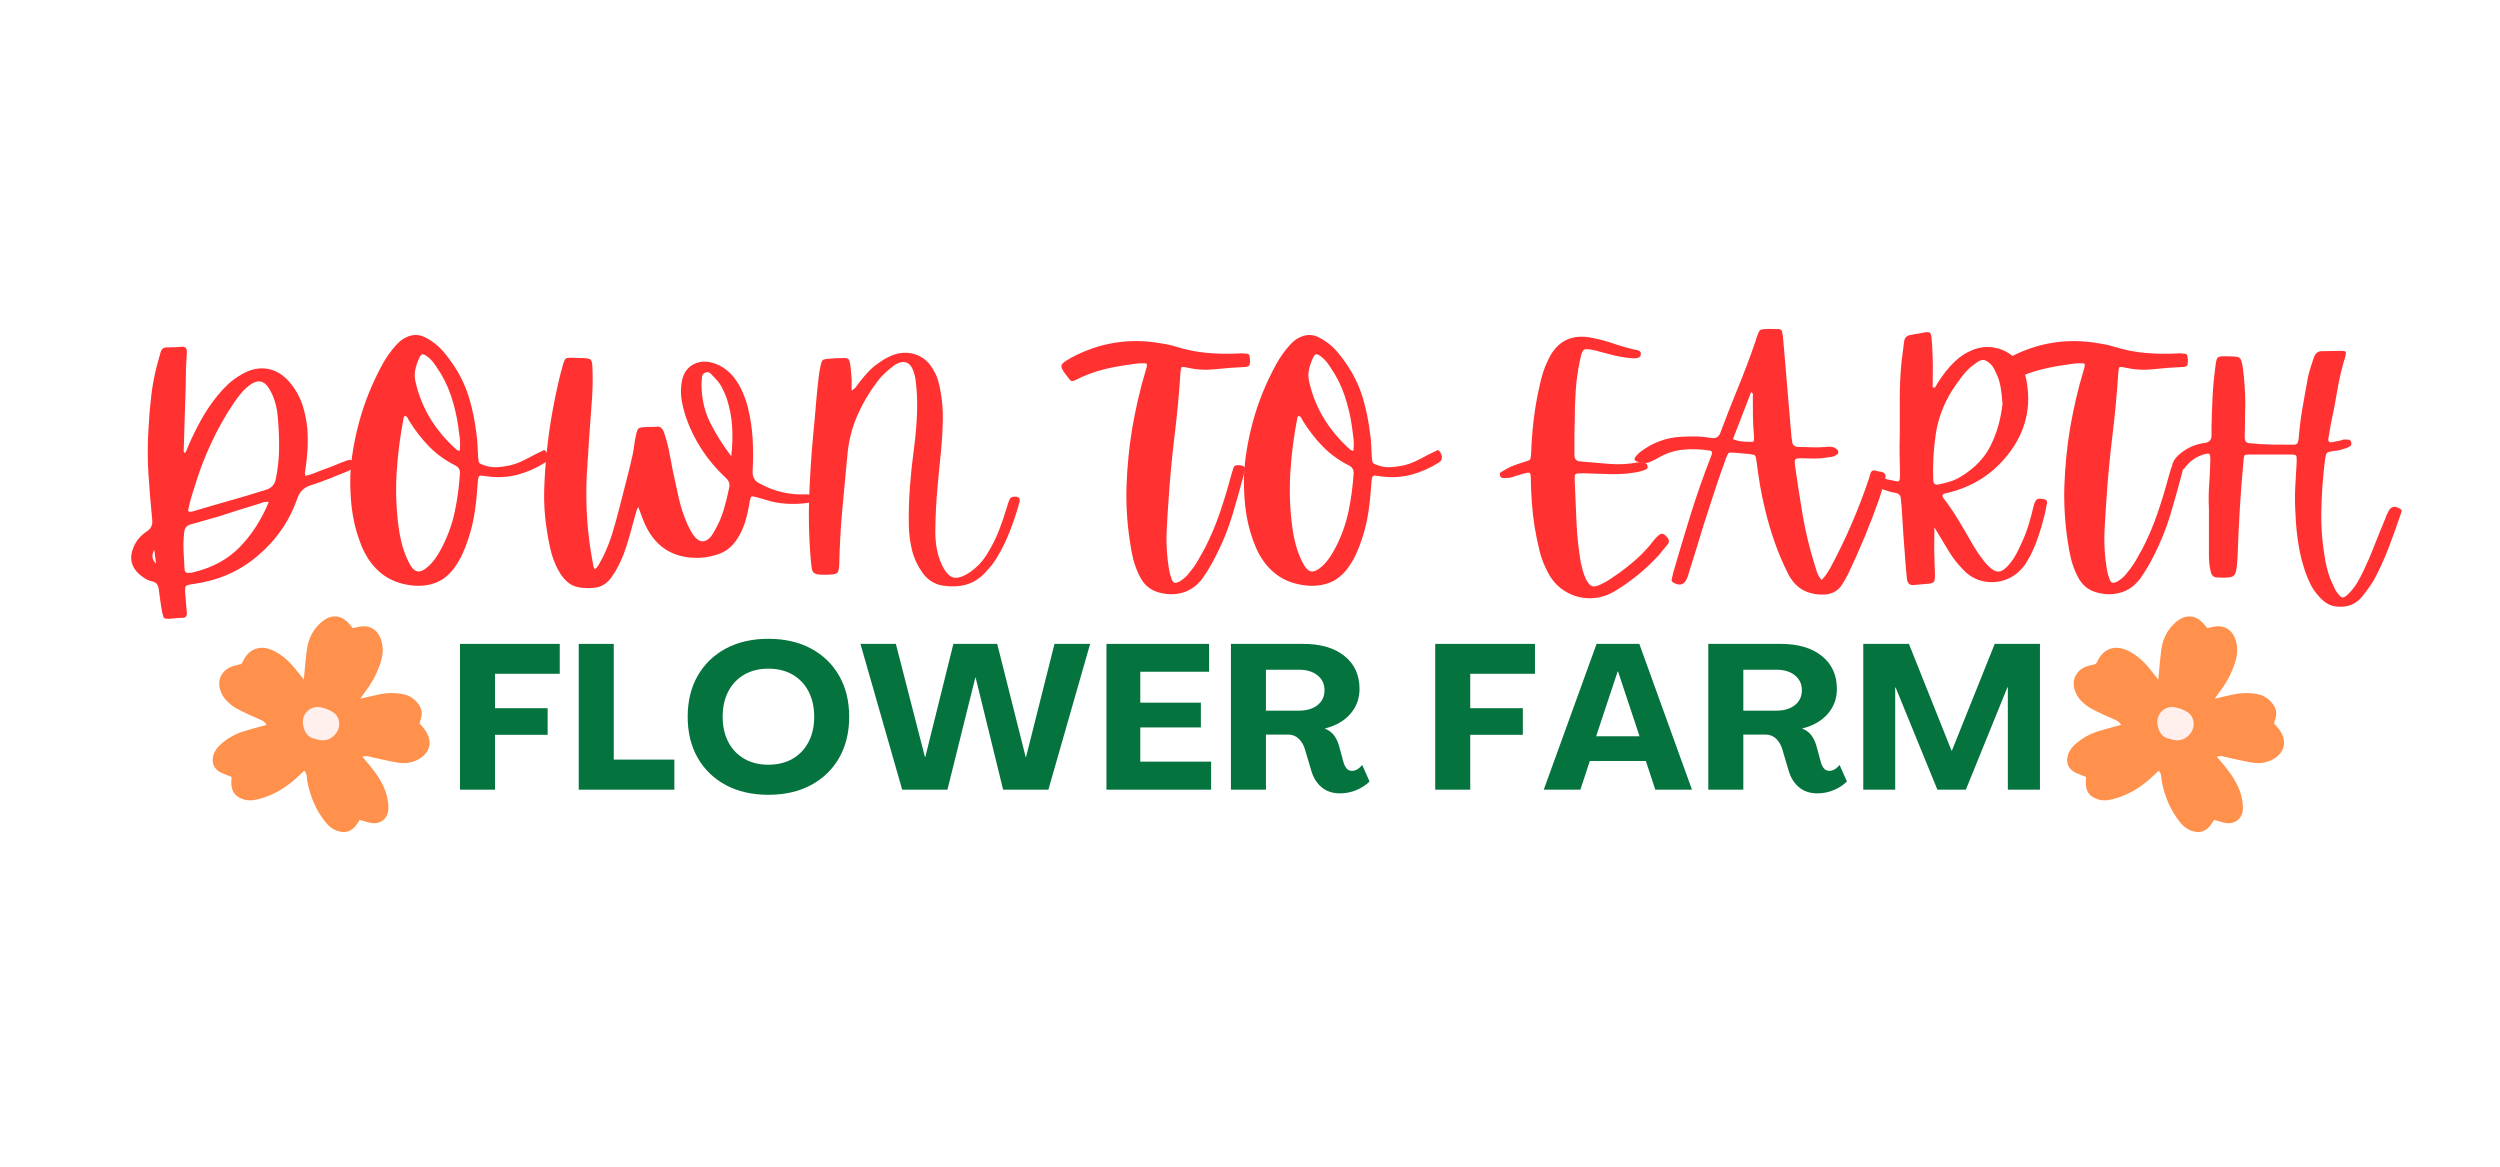 <svg version="1.0" preserveAspectRatio="xMidYMid meet" height="560" viewBox="0 0 900 420" zoomAndPan="magnify" width="1200" xmlns:xlink="http://www.w3.org/1999/xlink" xmlns="http://www.w3.org/2000/svg"><defs><g></g><clipPath id="68c4af640f"><path clip-rule="nonzero" d="M 76.02 221.188 L 155 221.188 L 155 299.938 L 76.02 299.938 Z M 76.02 221.188"></path></clipPath><clipPath id="4f699b8825"><path clip-rule="nonzero" d="M 744 221.188 L 823 221.188 L 823 299.938 L 744 299.938 Z M 744 221.188"></path></clipPath></defs><rect fill-opacity="1" height="504" y="-42" fill="#ffffff" width="1080" x="-90"></rect><rect fill-opacity="1" height="504" y="-42" fill="#ffffff" width="1080" x="-90"></rect><g clip-path="url(#68c4af640f)"><path fill-rule="nonzero" fill-opacity="1" d="M 129.648 251.559 C 132.613 250.875 134.695 250.359 136.797 249.918 C 139.461 249.363 142.137 249.375 144.824 249.828 C 146.621 250.133 148.184 250.922 149.457 252.141 C 151.289 253.898 152.422 255.984 151.535 258.664 C 151.367 259.172 151.25 259.695 151.047 260.445 C 151.664 261.172 152.41 261.922 153.008 262.773 C 156.234 267.371 154.445 271.625 149.941 273.711 C 147.809 274.703 145.508 274.934 143.223 274.547 C 140.309 274.055 137.426 273.379 134.535 272.75 C 133.277 272.477 132.055 271.879 130.449 272.441 C 131.375 273.523 132.168 274.41 132.922 275.336 C 135.566 278.59 138.027 281.98 139.152 286.09 C 139.605 287.75 139.902 289.535 139.828 291.242 C 139.672 294.918 136.699 297.012 133.105 296.176 C 131.945 295.906 130.809 295.531 129.484 295.152 C 128.992 295.891 128.605 296.578 128.117 297.188 C 126.246 299.504 124.137 300.051 121.289 299.066 C 119.566 298.469 118.273 297.34 117.156 295.949 C 113.699 291.652 111.695 286.723 110.629 281.352 C 110.375 280.074 110.66 278.629 109.527 277.465 C 108.516 278.406 107.547 279.328 106.559 280.227 C 102.594 283.805 98.098 286.418 92.891 287.734 C 91.172 288.172 89.461 288.332 87.719 287.789 C 84.82 286.879 83.48 285.281 83.273 282.258 C 83.219 281.465 83.324 280.664 83.359 279.68 C 82.117 279.188 80.859 278.762 79.66 278.199 C 77.031 276.973 76.023 274.637 76.824 271.859 C 77.293 270.242 78.281 268.996 79.508 267.91 C 81.863 265.828 84.547 264.289 87.527 263.336 C 90.336 262.438 93.199 261.723 96.012 260.938 C 94.895 259.527 94.863 259.598 93.551 259.012 C 90.727 257.746 87.867 256.543 85.16 255.062 C 83.66 254.242 82.297 253.039 81.141 251.762 C 80.273 250.797 79.621 249.512 79.25 248.254 C 78.188 244.691 79.793 241.461 83.238 240.035 C 84.34 239.582 85.555 239.395 86.844 239.051 C 86.992 238.832 87.262 238.523 87.418 238.164 C 89.434 233.676 93.508 232.047 97.984 234.043 C 101.25 235.492 103.852 237.816 106.109 240.543 C 107.188 241.844 108.215 243.188 109.371 244.645 C 109.742 240.883 110 237.43 110.457 233.996 C 110.832 231.164 111.789 228.477 113.578 226.211 C 114.484 225.066 115.555 223.977 116.754 223.164 C 119.656 221.188 122.695 221.551 125.188 224.004 C 125.84 224.648 126.387 225.406 126.992 226.125 C 128.094 225.902 129.137 225.594 130.199 225.492 C 133.266 225.195 135.719 226.691 136.91 229.586 C 137.973 232.168 138.031 234.824 137.293 237.508 C 136.242 241.312 134.523 244.793 132.23 248 C 131.543 248.953 130.855 249.91 129.668 251.555 Z M 129.648 251.559" fill="#ff914d"></path></g><path fill-rule="nonzero" fill-opacity="1" d="M 113.406 265.984 C 110.789 265.496 109.656 263.605 109.16 261.246 C 108.328 257.273 111.449 253.902 115.395 254.617 C 116.934 254.898 118.508 255.5 119.824 256.34 C 122.461 258.016 122.867 261.617 120.91 264.07 C 118.988 266.48 116.598 267.09 113.406 265.984 Z M 113.406 265.984" fill="#ffefed"></path><g fill-opacity="1" fill="#ff3131"><g transform="translate(42.02, 206.433)"><g><path d="M 24.109 -43.859 C 24.109 -43.785 24.25 -43.609 24.531 -43.328 C 24.875 -43.742 25.129 -44.191 25.297 -44.672 C 25.473 -45.16 25.664 -45.648 25.875 -46.141 C 27.258 -49.328 28.801 -52.441 30.5 -55.484 C 32.195 -58.535 34.156 -61.414 36.375 -64.125 C 37.551 -65.57 38.812 -66.922 40.156 -68.172 C 41.508 -69.422 43.02 -70.531 44.688 -71.5 C 48.008 -73.508 51.266 -74.219 54.453 -73.625 C 57.641 -73.039 60.445 -71.188 62.875 -68.062 C 64.676 -65.781 66.008 -63.305 66.875 -60.641 C 67.738 -57.973 68.312 -55.18 68.594 -52.266 C 68.801 -49.703 68.832 -47.156 68.688 -44.625 C 68.551 -42.102 68.273 -39.562 67.859 -37 C 67.859 -36.719 67.82 -36.438 67.75 -36.156 C 67.688 -35.883 67.758 -35.539 67.969 -35.125 C 68.938 -35.332 69.852 -35.609 70.719 -35.953 C 71.582 -36.305 72.469 -36.656 73.375 -37 C 74.758 -37.477 76.109 -37.977 77.422 -38.5 C 78.734 -39.02 80.051 -39.555 81.375 -40.109 C 82.758 -40.66 83.66 -40.922 84.078 -40.891 C 84.492 -40.859 84.836 -40.531 85.109 -39.906 C 85.523 -39.145 85.594 -38.555 85.312 -38.141 C 85.039 -37.723 84.145 -37.203 82.625 -36.578 C 80.539 -35.742 78.426 -34.895 76.281 -34.031 C 74.133 -33.164 71.953 -32.391 69.734 -31.703 C 68.555 -31.285 67.602 -30.727 66.875 -30.031 C 66.145 -29.344 65.539 -28.375 65.062 -27.125 C 62.219 -18.875 57.363 -11.875 50.5 -6.125 C 47.102 -3.289 43.469 -1.062 39.594 0.562 C 35.719 2.195 31.629 3.289 27.328 3.844 C 25.879 4.051 25.051 4.312 24.844 4.625 C 24.633 4.938 24.562 5.785 24.625 7.172 C 24.77 8.348 24.875 9.523 24.938 10.703 C 25.008 11.879 25.113 13.055 25.25 14.234 C 25.32 15.41 24.77 16 23.594 16 C 22.832 16 22.086 16.035 21.359 16.109 C 20.629 16.18 19.914 16.25 19.219 16.312 C 18.113 16.383 17.422 16.316 17.141 16.109 C 16.867 15.898 16.629 15.273 16.422 14.234 C 16.141 12.848 15.91 11.477 15.734 10.125 C 15.566 8.781 15.379 7.414 15.172 6.031 C 15.098 5.195 14.891 4.504 14.547 3.953 C 14.203 3.398 13.547 3.02 12.578 2.812 C 11.672 2.602 10.816 2.238 10.016 1.719 C 9.223 1.195 8.484 0.625 7.797 0 C 5.234 -2.488 4.57 -5.43 5.812 -8.828 C 6.301 -10.211 6.977 -11.426 7.844 -12.469 C 8.707 -13.508 9.727 -14.41 10.906 -15.172 C 12.363 -16.141 12.988 -17.523 12.781 -19.328 C 12.227 -24.805 11.773 -30.281 11.422 -35.75 C 11.078 -41.219 11.082 -46.691 11.438 -52.172 C 11.645 -56.254 11.988 -60.305 12.469 -64.328 C 12.957 -68.348 13.754 -72.332 14.859 -76.281 C 14.992 -76.832 15.148 -77.383 15.328 -77.938 C 15.504 -78.488 15.66 -79.047 15.797 -79.609 C 16.141 -80.848 16.938 -81.438 18.188 -81.375 C 19.02 -81.375 19.848 -81.391 20.672 -81.422 C 21.504 -81.453 22.336 -81.504 23.172 -81.578 C 24.629 -81.785 25.32 -81.16 25.25 -79.703 C 25.113 -77.691 25.008 -75.719 24.938 -73.781 C 24.875 -71.844 24.844 -69.867 24.844 -67.859 C 24.695 -63.836 24.57 -59.832 24.469 -55.844 C 24.363 -51.863 24.242 -47.867 24.109 -43.859 Z M 28.062 -31.281 C 27.57 -29.82 27.117 -28.363 26.703 -26.906 C 26.285 -25.457 25.941 -23.973 25.672 -22.453 C 26.086 -22.242 26.414 -22.156 26.656 -22.188 C 26.895 -22.219 27.156 -22.27 27.438 -22.344 C 31.801 -23.656 36.195 -24.938 40.625 -26.188 C 45.062 -27.438 49.461 -28.754 53.828 -30.141 C 55.766 -30.766 56.91 -32.047 57.266 -33.984 C 58.023 -37.648 58.422 -41.336 58.453 -45.047 C 58.492 -48.754 58.336 -52.477 57.984 -56.219 C 57.848 -58.02 57.535 -59.785 57.047 -61.516 C 56.566 -63.254 55.844 -64.922 54.875 -66.516 C 53.133 -69.422 50.879 -69.906 48.109 -67.969 C 46.867 -67.062 45.781 -66.051 44.844 -64.938 C 43.906 -63.832 43.02 -62.66 42.188 -61.422 C 39.07 -56.773 36.336 -51.922 33.984 -46.859 C 31.629 -41.805 29.656 -36.613 28.062 -31.281 Z M 27.641 -0.422 C 34.504 -2.078 40.082 -5.125 44.375 -9.562 C 48.664 -14 52.129 -19.398 54.766 -25.766 C 53.93 -25.836 53.238 -25.77 52.688 -25.562 C 52.133 -25.352 51.613 -25.18 51.125 -25.047 C 48.77 -24.348 46.395 -23.617 44 -22.859 C 41.613 -22.098 39.242 -21.336 36.891 -20.578 C 35.16 -20.086 33.461 -19.598 31.797 -19.109 C 30.141 -18.629 28.441 -18.148 26.703 -17.672 C 25.254 -17.316 24.457 -16.414 24.312 -14.969 C 24.039 -12.676 23.957 -10.406 24.062 -8.156 C 24.164 -5.906 24.285 -3.672 24.422 -1.453 C 24.492 -0.484 25.016 -0.066 25.984 -0.203 C 26.254 -0.203 26.531 -0.219 26.812 -0.25 C 27.094 -0.289 27.367 -0.348 27.641 -0.422 Z M 13.516 -8.516 C 12.473 -6.578 12.68 -4.914 14.141 -3.531 C 14.066 -4.289 13.977 -5.066 13.875 -5.859 C 13.77 -6.66 13.648 -7.547 13.516 -8.516 Z M 13.516 -8.516"></path></g></g></g><g fill-opacity="1" fill="#ff3131"><g transform="translate(120.893, 206.433)"><g><path d="M 9.453 -9.453 C 7.93 -13.055 6.82 -16.867 6.125 -20.891 C 5.438 -24.91 5.129 -29.586 5.203 -34.922 C 5.473 -41.148 6.562 -47.766 8.469 -54.766 C 10.375 -61.766 13.16 -68.625 16.828 -75.344 C 18.211 -77.832 19.805 -80.082 21.609 -82.094 C 22.172 -82.719 22.758 -83.289 23.375 -83.812 C 24 -84.332 24.727 -84.766 25.562 -85.109 C 27.852 -86.148 30.102 -86.082 32.312 -84.906 C 34.738 -83.656 36.781 -82.078 38.438 -80.172 C 40.102 -78.266 41.633 -76.207 43.031 -74 C 45.312 -70.395 47.02 -66.598 48.156 -62.609 C 49.301 -58.629 50.117 -54.562 50.609 -50.406 C 50.816 -49.02 50.953 -47.613 51.016 -46.188 C 51.086 -44.77 51.16 -43.332 51.234 -41.875 C 51.305 -40.77 51.445 -40.078 51.656 -39.797 C 51.863 -39.523 52.52 -39.211 53.625 -38.859 C 55.008 -38.379 56.41 -38.172 57.828 -38.234 C 59.254 -38.305 60.66 -38.484 62.047 -38.766 C 63.773 -39.109 65.398 -39.645 66.922 -40.375 C 68.453 -41.102 69.977 -41.883 71.5 -42.719 C 71.844 -42.852 72.148 -43.004 72.422 -43.172 C 72.703 -43.348 73.02 -43.504 73.375 -43.641 C 73.789 -43.785 74.203 -43.992 74.609 -44.266 C 75.023 -44.547 75.441 -44.336 75.859 -43.641 C 76.828 -41.984 76.656 -40.738 75.344 -39.906 C 72.156 -37.895 68.848 -36.438 65.422 -35.531 C 61.992 -34.633 58.406 -34.43 54.656 -34.922 C 53.625 -35.055 52.863 -35.156 52.375 -35.219 C 51.895 -35.289 51.566 -35.082 51.391 -34.594 C 51.211 -34.113 51.094 -33.18 51.031 -31.797 C 50.82 -28.473 50.473 -25.195 49.984 -21.969 C 49.504 -18.75 48.742 -15.582 47.703 -12.469 C 47.078 -10.531 46.348 -8.66 45.516 -6.859 C 44.68 -5.055 43.645 -3.32 42.406 -1.656 C 40.531 0.758 38.363 2.438 35.906 3.375 C 33.445 4.312 30.691 4.641 27.641 4.359 C 23.211 3.879 19.508 2.461 16.531 0.109 C 13.551 -2.242 11.191 -5.43 9.453 -9.453 Z M 26.391 -54.969 C 26.18 -55.32 25.988 -55.672 25.812 -56.016 C 25.645 -56.359 25.32 -56.598 24.844 -56.734 C 24.77 -56.598 24.68 -56.477 24.578 -56.375 C 24.473 -56.27 24.422 -56.148 24.422 -56.016 C 23.172 -49.566 22.336 -43.102 21.922 -36.625 C 21.504 -30.156 21.711 -23.66 22.547 -17.141 C 22.828 -14.859 23.258 -12.609 23.844 -10.391 C 24.438 -8.172 25.254 -6.023 26.297 -3.953 C 27.266 -2.016 28.285 -0.941 29.359 -0.734 C 30.43 -0.523 31.766 -1.145 33.359 -2.594 C 34.398 -3.562 35.316 -4.633 36.109 -5.812 C 36.91 -7 37.625 -8.211 38.25 -9.453 C 40.395 -13.609 41.93 -17.922 42.859 -22.391 C 43.797 -26.859 44.406 -31.414 44.688 -36.062 C 44.758 -37.312 44.207 -38.242 43.031 -38.859 C 39.426 -40.66 36.27 -42.945 33.562 -45.719 C 30.863 -48.488 28.473 -51.57 26.391 -54.969 Z M 43.438 -44.578 C 43.508 -44.516 43.629 -44.445 43.797 -44.375 C 43.973 -44.301 44.234 -44.195 44.578 -44.062 C 44.785 -45.656 44.801 -47.195 44.625 -48.688 C 44.457 -50.176 44.27 -51.613 44.062 -53 C 43.508 -56.812 42.625 -60.52 41.406 -64.125 C 40.195 -67.727 38.484 -71.117 36.266 -74.297 C 35.785 -75.066 35.266 -75.781 34.703 -76.438 C 34.148 -77.094 33.492 -77.695 32.734 -78.25 C 32.047 -78.738 31.508 -78.945 31.125 -78.875 C 30.738 -78.801 30.375 -78.352 30.031 -77.531 C 29.406 -76.207 28.938 -74.836 28.625 -73.422 C 28.312 -72.004 28.332 -70.531 28.688 -69 C 29.789 -64.156 31.586 -59.707 34.078 -55.656 C 36.578 -51.602 39.695 -47.91 43.438 -44.578 Z M 43.438 -44.578"></path></g></g></g><g fill-opacity="1" fill="#ff3131"><g transform="translate(190.724, 206.433)"><g><path d="M 22.969 -2.281 C 22.969 -2.281 23.141 -2.004 23.484 -1.453 C 24.18 -2.148 24.734 -2.895 25.141 -3.688 C 25.555 -4.488 25.973 -5.27 26.391 -6.031 C 27.773 -8.863 28.914 -11.77 29.812 -14.75 C 30.719 -17.727 31.551 -20.742 32.312 -23.797 C 33.082 -26.848 33.863 -29.895 34.656 -32.938 C 35.457 -35.988 36.203 -39.039 36.891 -42.094 C 37.172 -43.332 37.395 -44.609 37.562 -45.922 C 37.738 -47.242 37.969 -48.562 38.25 -49.875 C 38.52 -51.125 38.812 -51.883 39.125 -52.156 C 39.438 -52.438 40.25 -52.613 41.562 -52.688 C 42.188 -52.758 42.828 -52.773 43.484 -52.734 C 44.148 -52.703 44.789 -52.723 45.406 -52.797 C 46.238 -52.93 46.879 -52.789 47.328 -52.375 C 47.785 -51.957 48.117 -51.406 48.328 -50.719 C 49.086 -48.5 49.691 -46.266 50.141 -44.016 C 50.586 -41.766 51.02 -39.492 51.438 -37.203 C 52.133 -33.879 52.863 -30.535 53.625 -27.172 C 54.383 -23.816 55.457 -20.578 56.844 -17.453 C 57.258 -16.629 57.676 -15.832 58.094 -15.062 C 58.508 -14.301 59.031 -13.578 59.656 -12.891 C 61.312 -11.148 63.008 -11.113 64.75 -12.781 C 65.094 -13.125 65.398 -13.504 65.672 -13.922 C 65.953 -14.336 66.195 -14.754 66.406 -15.172 C 67.863 -17.598 68.988 -20.145 69.781 -22.812 C 70.582 -25.477 71.258 -28.195 71.812 -30.969 C 71.945 -31.727 71.895 -32.383 71.656 -32.938 C 71.414 -33.5 71.016 -34.02 70.453 -34.5 C 63.941 -40.594 59.234 -47.727 56.328 -55.906 C 55.629 -57.988 55.086 -60.066 54.703 -62.141 C 54.328 -64.223 54.312 -66.375 54.656 -68.594 C 55.07 -71.57 56.352 -73.719 58.5 -75.031 C 60.656 -76.344 63.148 -76.586 65.984 -75.766 C 67.578 -75.273 69 -74.578 70.25 -73.672 C 71.5 -72.773 72.609 -71.703 73.578 -70.453 C 74.828 -68.797 75.848 -67.047 76.641 -65.203 C 77.441 -63.367 78.082 -61.484 78.562 -59.547 C 79.469 -55.805 80.023 -52.066 80.234 -48.328 C 80.441 -44.586 80.441 -40.812 80.234 -37 C 80.16 -35.82 80.348 -34.848 80.797 -34.078 C 81.242 -33.316 81.988 -32.695 83.031 -32.219 C 88.156 -29.445 93.629 -28.195 99.453 -28.469 C 100.078 -28.469 100.578 -28.398 100.953 -28.266 C 101.336 -28.129 101.566 -27.68 101.641 -26.922 C 101.641 -26.297 101.461 -25.895 101.109 -25.719 C 100.766 -25.539 100.352 -25.422 99.875 -25.359 C 97.719 -25.078 95.566 -24.973 93.422 -25.047 C 91.273 -25.117 89.164 -25.395 87.094 -25.875 C 86.188 -26.156 85.281 -26.414 84.375 -26.656 C 83.477 -26.895 82.582 -27.156 81.688 -27.438 C 80.645 -27.707 80.02 -27.789 79.812 -27.688 C 79.602 -27.594 79.395 -27.023 79.188 -25.984 C 78.977 -24.66 78.734 -23.359 78.453 -22.078 C 78.18 -20.797 77.836 -19.5 77.422 -18.188 C 77.078 -17.219 76.695 -16.266 76.281 -15.328 C 75.863 -14.391 75.379 -13.504 74.828 -12.672 C 73.234 -10.109 71.238 -8.32 68.844 -7.312 C 66.457 -6.312 63.844 -5.742 61 -5.609 C 51.164 -5.336 44.41 -9.945 40.734 -19.438 C 40.461 -20.125 40.203 -20.812 39.953 -21.5 C 39.711 -22.195 39.422 -23 39.078 -23.906 C 38.734 -23.352 38.488 -22.832 38.344 -22.344 C 38.207 -21.852 38.07 -21.367 37.938 -20.891 C 37.312 -18.535 36.664 -16.176 36 -13.812 C 35.344 -11.457 34.602 -9.141 33.781 -6.859 C 33.156 -5.336 32.477 -3.863 31.75 -2.438 C 31.02 -1.02 30.172 0.344 29.203 1.656 C 27.609 3.812 25.531 4.992 22.969 5.203 C 19.227 5.473 16.457 5.035 14.656 3.891 C 12.852 2.754 11.258 0.832 9.875 -1.875 C 8.758 -4.156 7.926 -6.508 7.375 -8.938 C 6.82 -11.363 6.375 -13.82 6.031 -16.312 C 5.332 -20.883 5.051 -25.473 5.188 -30.078 C 5.332 -34.691 5.645 -39.285 6.125 -43.859 C 6.613 -48.703 7.289 -53.516 8.156 -58.297 C 9.02 -63.078 10.039 -67.82 11.219 -72.531 C 11.5 -73.363 11.707 -74.129 11.844 -74.828 C 12.258 -76.273 12.641 -77.117 12.984 -77.359 C 13.336 -77.609 14.238 -77.695 15.688 -77.625 C 16.25 -77.625 16.82 -77.609 17.406 -77.578 C 18 -77.547 18.602 -77.531 19.219 -77.531 C 20.676 -77.457 21.578 -77.266 21.922 -76.953 C 22.273 -76.641 22.484 -75.754 22.547 -74.297 C 22.691 -70.703 22.66 -67.172 22.453 -63.703 C 22.098 -58.922 21.75 -54.102 21.406 -49.25 C 21.062 -44.406 20.75 -39.555 20.469 -34.703 C 20.258 -29.578 20.328 -24.453 20.672 -19.328 C 21.023 -14.203 21.688 -9.078 22.656 -3.953 C 22.727 -3.461 22.832 -2.906 22.969 -2.281 Z M 61.828 -67.656 C 61.898 -62.664 62.973 -58.125 65.047 -54.031 C 67.129 -49.945 69.625 -46 72.531 -42.188 C 72.945 -45.789 73.051 -49.32 72.844 -52.781 C 72.633 -56.25 71.977 -59.68 70.875 -63.078 C 70.383 -64.398 69.828 -65.664 69.203 -66.875 C 68.586 -68.082 67.797 -69.172 66.828 -70.141 C 66.336 -70.703 65.797 -71.273 65.203 -71.859 C 64.617 -72.453 63.977 -72.609 63.281 -72.328 C 62.457 -72.047 62.023 -71.488 61.984 -70.656 C 61.953 -69.832 61.898 -69.039 61.828 -68.281 C 61.828 -68.133 61.828 -67.926 61.828 -67.656 Z M 61.828 -67.656"></path></g></g></g><g fill-opacity="1" fill="#ff3131"><g transform="translate(286.016, 206.433)"><g><path d="M 20.578 -69.734 C 20.578 -69.18 20.578 -68.594 20.578 -67.969 C 20.578 -67.344 20.578 -66.613 20.578 -65.781 C 21.336 -66.27 21.891 -66.77 22.234 -67.281 C 22.586 -67.801 22.938 -68.27 23.281 -68.688 C 24.32 -70.07 25.445 -71.406 26.656 -72.688 C 27.863 -73.969 29.234 -75.098 30.766 -76.078 C 31.598 -76.691 32.461 -77.223 33.359 -77.672 C 34.254 -78.129 35.191 -78.531 36.172 -78.875 C 39.004 -79.707 41.664 -79.617 44.156 -78.609 C 46.656 -77.609 48.598 -75.828 49.984 -73.266 C 50.68 -72.16 51.219 -71 51.594 -69.781 C 51.977 -68.57 52.273 -67.344 52.484 -66.094 C 53.172 -62.488 53.477 -58.883 53.406 -55.281 C 53.344 -51.676 53.141 -48.078 52.797 -44.484 C 52.305 -39.766 51.852 -35.066 51.438 -30.391 C 51.02 -25.711 50.781 -21.02 50.719 -16.312 C 50.645 -14.094 50.766 -11.91 51.078 -9.766 C 51.391 -7.617 51.992 -5.504 52.891 -3.422 C 54.211 -0.586 55.633 1.035 57.156 1.453 C 58.676 1.867 60.719 1.211 63.281 -0.516 C 65.57 -2.109 67.441 -4.031 68.891 -6.281 C 70.348 -8.539 71.633 -10.914 72.75 -13.406 C 73.582 -15.344 74.344 -17.332 75.031 -19.375 C 75.727 -21.426 76.383 -23.488 77 -25.562 C 77.145 -25.906 77.301 -26.285 77.469 -26.703 C 77.645 -27.117 78.008 -27.398 78.562 -27.547 C 80.781 -27.953 81.539 -27.117 80.844 -25.047 C 79.875 -21.648 78.75 -18.305 77.469 -15.016 C 76.188 -11.723 74.613 -8.555 72.75 -5.516 C 72.188 -4.535 71.539 -3.613 70.812 -2.75 C 70.094 -1.883 69.352 -1.035 68.594 -0.203 C 66.438 2.016 64.078 3.453 61.516 4.109 C 58.953 4.766 56.18 4.848 53.203 4.359 C 50.223 3.805 47.832 2.25 46.031 -0.312 C 44.227 -2.875 42.977 -5.594 42.281 -8.469 C 41.594 -11.344 41.219 -14.305 41.156 -17.359 C 41.082 -21.992 41.219 -26.633 41.562 -31.281 C 41.914 -35.926 42.406 -40.535 43.031 -45.109 C 43.582 -49.266 43.941 -53.422 44.109 -57.578 C 44.285 -61.734 44.098 -65.891 43.547 -70.047 C 43.336 -71.148 43.094 -72.082 42.812 -72.844 C 42.188 -74.582 41.285 -75.625 40.109 -75.969 C 38.93 -76.312 37.582 -76 36.062 -75.031 C 34.945 -74.195 33.852 -73.297 32.781 -72.328 C 31.707 -71.359 30.754 -70.32 29.922 -69.219 C 26.879 -65.195 24.406 -60.969 22.5 -56.531 C 20.594 -52.094 19.43 -47.348 19.016 -42.297 C 18.391 -35.785 17.781 -29.254 17.188 -22.703 C 16.602 -16.16 16.242 -9.598 16.109 -3.016 C 16.035 -1.629 15.828 -0.727 15.484 -0.312 C 15.141 0.102 14.273 0.348 12.891 0.422 C 10.535 0.555 8.891 0.5 7.953 0.25 C 7.016 0.008 6.457 -0.555 6.281 -1.453 C 6.113 -2.359 5.957 -3.711 5.812 -5.516 C 5.195 -12.922 5.023 -20.348 5.297 -27.797 C 5.578 -35.242 6.062 -42.676 6.75 -50.094 C 7.102 -53.551 7.414 -57.008 7.688 -60.469 C 7.969 -63.938 8.316 -67.406 8.734 -70.875 C 8.867 -72.051 9.039 -73.125 9.25 -74.094 C 9.531 -75.613 9.844 -76.516 10.188 -76.797 C 10.531 -77.078 11.461 -77.25 12.984 -77.312 C 14.367 -77.457 15.859 -77.531 17.453 -77.531 C 18.422 -77.594 19.062 -77.484 19.375 -77.203 C 19.688 -76.93 19.914 -76.273 20.062 -75.234 C 20.195 -74.336 20.297 -73.422 20.359 -72.484 C 20.43 -71.547 20.504 -70.629 20.578 -69.734 Z M 20.578 -69.734"></path></g></g></g><g fill-opacity="1" fill="#ff3131"><g transform="translate(360.42, 206.433)"><g></g></g></g><g fill-opacity="1" fill="#ff3131"><g transform="translate(393.049, 206.433)"><g><path d="M 19.438 -73.156 C 19.5 -73.508 19.598 -73.875 19.734 -74.25 C 19.879 -74.633 19.883 -75.066 19.75 -75.547 C 18.57 -75.691 17.375 -75.691 16.156 -75.547 C 14.945 -75.41 13.754 -75.238 12.578 -75.031 C 9.453 -74.613 6.383 -74.004 3.375 -73.203 C 0.363 -72.41 -2.562 -71.285 -5.406 -69.828 C -6.375 -69.348 -7.016 -69.16 -7.328 -69.266 C -7.641 -69.367 -8.109 -69.867 -8.734 -70.766 C -9.836 -72.148 -10.523 -73.188 -10.797 -73.875 C -11.078 -74.57 -10.941 -75.18 -10.391 -75.703 C -9.836 -76.223 -8.801 -76.898 -7.281 -77.734 C 2.906 -83.141 13.645 -84.836 24.938 -82.828 C 25.844 -82.691 26.727 -82.535 27.594 -82.359 C 28.457 -82.18 29.305 -81.957 30.141 -81.688 C 33.879 -80.508 37.656 -79.742 41.469 -79.391 C 45.281 -79.047 49.16 -78.977 53.109 -79.188 C 53.316 -79.188 53.539 -79.203 53.781 -79.234 C 54.02 -79.273 54.281 -79.258 54.562 -79.188 C 55.602 -79.188 56.242 -79.082 56.484 -78.875 C 56.723 -78.664 56.879 -78.113 56.953 -77.219 C 57.016 -76.039 56.926 -75.258 56.688 -74.875 C 56.445 -74.488 55.805 -74.297 54.766 -74.297 C 51.367 -74.16 47.957 -73.898 44.531 -73.516 C 41.102 -73.141 37.691 -73.332 34.297 -74.094 C 33.18 -74.375 32.52 -74.41 32.312 -74.203 C 32.113 -73.992 31.977 -73.301 31.906 -72.125 C 31.414 -64.5 30.703 -56.895 29.766 -49.312 C 28.836 -41.727 28.129 -34.125 27.641 -26.5 C 27.367 -22.895 27.145 -19.273 26.969 -15.641 C 26.789 -12.004 26.91 -8.383 27.328 -4.781 C 27.473 -3.676 27.629 -2.566 27.797 -1.453 C 27.973 -0.348 28.27 0.758 28.688 1.875 C 28.957 2.707 29.301 3.191 29.719 3.328 C 30.133 3.461 30.758 3.32 31.594 2.906 C 32.281 2.488 32.938 2.004 33.562 1.453 C 34.188 0.898 34.742 0.273 35.234 -0.422 C 36.336 -1.734 37.32 -3.133 38.188 -4.625 C 39.051 -6.113 39.898 -7.617 40.734 -9.141 C 42.816 -13.234 44.602 -17.461 46.094 -21.828 C 47.582 -26.191 48.914 -30.586 50.094 -35.016 C 50.227 -35.504 50.363 -35.973 50.5 -36.422 C 50.645 -36.867 50.785 -37.336 50.922 -37.828 C 51.129 -38.66 51.719 -39.039 52.688 -38.969 C 53.789 -38.969 54.516 -38.773 54.859 -38.391 C 55.211 -38.016 55.219 -37.273 54.875 -36.172 C 53.551 -31.109 52.145 -26.098 50.656 -21.141 C 49.164 -16.191 47.242 -11.395 44.891 -6.75 C 44.129 -5.227 43.332 -3.754 42.5 -2.328 C 41.664 -0.91 40.766 0.488 39.797 1.875 C 37.785 4.5 35.379 6.191 32.578 6.953 C 29.773 7.723 26.848 7.656 23.797 6.75 C 22.203 6.27 20.867 5.523 19.797 4.516 C 18.723 3.516 17.836 2.285 17.141 0.828 C 16.172 -1.109 15.426 -3.113 14.906 -5.188 C 14.395 -7.27 14 -9.383 13.719 -11.531 C 12.676 -18.32 12.273 -25.113 12.516 -31.906 C 12.766 -38.695 13.441 -45.484 14.547 -52.266 C 15.172 -55.805 15.879 -59.305 16.672 -62.766 C 17.473 -66.234 18.395 -69.695 19.438 -73.156 Z M 19.438 -73.156"></path></g></g></g><g fill-opacity="1" fill="#ff3131"><g transform="translate(442.618, 206.433)"><g><path d="M 9.453 -9.453 C 7.93 -13.055 6.82 -16.867 6.125 -20.891 C 5.438 -24.91 5.129 -29.586 5.203 -34.922 C 5.473 -41.148 6.562 -47.766 8.469 -54.766 C 10.375 -61.766 13.16 -68.625 16.828 -75.344 C 18.211 -77.832 19.805 -80.082 21.609 -82.094 C 22.172 -82.719 22.758 -83.289 23.375 -83.812 C 24 -84.332 24.727 -84.766 25.562 -85.109 C 27.852 -86.148 30.102 -86.082 32.312 -84.906 C 34.738 -83.656 36.781 -82.078 38.438 -80.172 C 40.102 -78.266 41.633 -76.207 43.031 -74 C 45.312 -70.395 47.02 -66.598 48.156 -62.609 C 49.301 -58.629 50.117 -54.562 50.609 -50.406 C 50.816 -49.02 50.953 -47.613 51.016 -46.188 C 51.086 -44.77 51.16 -43.332 51.234 -41.875 C 51.305 -40.77 51.445 -40.078 51.656 -39.797 C 51.863 -39.523 52.52 -39.211 53.625 -38.859 C 55.008 -38.379 56.41 -38.172 57.828 -38.234 C 59.254 -38.305 60.66 -38.484 62.047 -38.766 C 63.773 -39.109 65.398 -39.645 66.922 -40.375 C 68.453 -41.102 69.977 -41.883 71.5 -42.719 C 71.844 -42.852 72.148 -43.004 72.422 -43.172 C 72.703 -43.348 73.02 -43.504 73.375 -43.641 C 73.789 -43.785 74.203 -43.992 74.609 -44.266 C 75.023 -44.547 75.441 -44.336 75.859 -43.641 C 76.828 -41.984 76.656 -40.738 75.344 -39.906 C 72.156 -37.895 68.848 -36.438 65.422 -35.531 C 61.992 -34.633 58.406 -34.43 54.656 -34.922 C 53.625 -35.055 52.863 -35.156 52.375 -35.219 C 51.895 -35.289 51.566 -35.082 51.391 -34.594 C 51.211 -34.113 51.094 -33.18 51.031 -31.797 C 50.82 -28.473 50.473 -25.195 49.984 -21.969 C 49.504 -18.75 48.742 -15.582 47.703 -12.469 C 47.078 -10.531 46.348 -8.66 45.516 -6.859 C 44.68 -5.055 43.645 -3.32 42.406 -1.656 C 40.531 0.758 38.363 2.438 35.906 3.375 C 33.445 4.312 30.691 4.641 27.641 4.359 C 23.211 3.879 19.508 2.461 16.531 0.109 C 13.551 -2.242 11.191 -5.43 9.453 -9.453 Z M 26.391 -54.969 C 26.18 -55.32 25.988 -55.672 25.812 -56.016 C 25.645 -56.359 25.32 -56.598 24.844 -56.734 C 24.77 -56.598 24.68 -56.477 24.578 -56.375 C 24.473 -56.27 24.422 -56.148 24.422 -56.016 C 23.172 -49.566 22.336 -43.102 21.922 -36.625 C 21.504 -30.156 21.711 -23.66 22.547 -17.141 C 22.828 -14.859 23.258 -12.609 23.844 -10.391 C 24.438 -8.172 25.254 -6.023 26.297 -3.953 C 27.266 -2.016 28.285 -0.941 29.359 -0.734 C 30.43 -0.523 31.766 -1.145 33.359 -2.594 C 34.398 -3.562 35.316 -4.633 36.109 -5.812 C 36.91 -7 37.625 -8.211 38.25 -9.453 C 40.395 -13.609 41.93 -17.922 42.859 -22.391 C 43.797 -26.859 44.406 -31.414 44.688 -36.062 C 44.758 -37.312 44.207 -38.242 43.031 -38.859 C 39.426 -40.66 36.27 -42.945 33.562 -45.719 C 30.863 -48.488 28.473 -51.57 26.391 -54.969 Z M 43.438 -44.578 C 43.508 -44.516 43.629 -44.445 43.797 -44.375 C 43.973 -44.301 44.234 -44.195 44.578 -44.062 C 44.785 -45.656 44.801 -47.195 44.625 -48.688 C 44.457 -50.176 44.27 -51.613 44.062 -53 C 43.508 -56.812 42.625 -60.52 41.406 -64.125 C 40.195 -67.727 38.484 -71.117 36.266 -74.297 C 35.785 -75.066 35.266 -75.781 34.703 -76.438 C 34.148 -77.094 33.492 -77.695 32.734 -78.25 C 32.047 -78.738 31.508 -78.945 31.125 -78.875 C 30.738 -78.801 30.375 -78.352 30.031 -77.531 C 29.406 -76.207 28.938 -74.836 28.625 -73.422 C 28.312 -72.004 28.332 -70.531 28.688 -69 C 29.789 -64.156 31.586 -59.707 34.078 -55.656 C 36.578 -51.602 39.695 -47.91 43.438 -44.578 Z M 43.438 -44.578"></path></g></g></g><g fill-opacity="1" fill="#ff3131"><g transform="translate(512.449, 206.433)"><g></g></g></g><g fill-opacity="1" fill="#ff3131"><g transform="translate(545.079, 206.433)"><g><path d="M 23.688 -76.594 C 22.926 -73.062 22.426 -69.473 22.188 -65.828 C 21.945 -62.191 21.828 -58.57 21.828 -54.969 C 21.754 -52.895 21.719 -50.816 21.719 -48.734 C 21.719 -46.66 21.719 -44.617 21.719 -42.609 C 21.719 -41.223 22.375 -40.461 23.688 -40.328 C 27.156 -40.047 30.656 -39.75 34.188 -39.438 C 37.719 -39.125 41.219 -39.316 44.688 -40.016 C 45.164 -40.078 45.582 -40.078 45.938 -40.016 C 46.352 -40.016 46.766 -39.926 47.172 -39.75 C 47.586 -39.57 47.867 -39.242 48.016 -38.766 C 48.148 -38.141 48.008 -37.723 47.594 -37.516 C 47.176 -37.305 46.758 -37.133 46.344 -37 C 45.52 -36.719 44.641 -36.508 43.703 -36.375 C 42.766 -36.238 41.844 -36.098 40.938 -35.953 C 38.238 -35.742 35.535 -35.691 32.828 -35.797 C 30.129 -35.898 27.43 -35.988 24.734 -36.062 C 23.273 -36.062 22.406 -35.957 22.125 -35.75 C 21.852 -35.539 21.754 -34.707 21.828 -33.25 C 22.035 -28.332 22.242 -23.43 22.453 -18.547 C 22.66 -13.66 23.176 -8.797 24 -3.953 C 24.207 -2.984 24.453 -1.992 24.734 -0.984 C 25.016 0.016 25.359 0.969 25.766 1.875 C 26.535 3.395 27.301 4.289 28.062 4.562 C 28.82 4.844 29.93 4.602 31.391 3.844 C 32.285 3.426 33.148 2.957 33.984 2.438 C 34.816 1.914 35.613 1.379 36.375 0.828 C 39.008 -0.973 41.52 -2.926 43.906 -5.031 C 46.301 -7.145 48.469 -9.488 50.406 -12.062 C 50.613 -12.332 50.891 -12.641 51.234 -12.984 C 52.066 -13.891 52.758 -14.32 53.312 -14.281 C 53.863 -14.25 54.52 -13.75 55.281 -12.781 C 55.844 -12.02 55.879 -11.289 55.391 -10.594 C 54.836 -9.977 54.281 -9.305 53.719 -8.578 C 53.164 -7.848 52.613 -7.172 52.062 -6.547 C 47.426 -1.484 42.129 2.844 36.172 6.438 C 33.328 8.102 30.363 8.938 27.281 8.938 C 24.195 8.938 21.32 8.156 18.656 6.594 C 15.988 5.039 13.891 2.844 12.359 0 C 10.91 -2.633 9.836 -5.367 9.141 -8.203 C 8.453 -11.047 7.863 -13.922 7.375 -16.828 C 6.539 -22.305 6.094 -27.883 6.031 -33.562 C 6.031 -35.094 5.891 -35.961 5.609 -36.172 C 5.336 -36.379 4.406 -36.238 2.812 -35.75 C 2.25 -35.613 1.691 -35.457 1.141 -35.281 C 0.586 -35.102 0.035 -34.91 -0.516 -34.703 C -0.797 -34.641 -1.055 -34.57 -1.297 -34.5 C -1.535 -34.426 -1.758 -34.391 -1.969 -34.391 C -2.531 -34.391 -3.141 -34.375 -3.797 -34.344 C -4.453 -34.312 -4.883 -34.609 -5.094 -35.234 C -5.301 -35.785 -5.145 -36.219 -4.625 -36.531 C -4.102 -36.844 -3.602 -37.133 -3.125 -37.406 C -2.082 -38.031 -0.988 -38.551 0.156 -38.969 C 1.301 -39.383 2.461 -39.766 3.641 -40.109 C 4.816 -40.461 5.508 -40.758 5.719 -41 C 5.926 -41.238 6.062 -41.984 6.125 -43.234 C 6.27 -47.316 6.582 -51.383 7.062 -55.438 C 7.551 -59.488 8.242 -63.488 9.141 -67.438 C 9.492 -69.102 9.91 -70.711 10.391 -72.266 C 10.879 -73.828 11.504 -75.375 12.266 -76.906 C 15.453 -83.695 20.75 -86.328 28.156 -84.797 C 30.926 -84.242 33.66 -83.5 36.359 -82.562 C 39.066 -81.625 41.805 -80.879 44.578 -80.328 C 45.273 -80.117 45.625 -79.738 45.625 -79.188 C 45.688 -78.352 45.336 -77.832 44.578 -77.625 C 44.098 -77.488 43.613 -77.422 43.125 -77.422 C 42.645 -77.422 42.16 -77.457 41.672 -77.531 C 39.598 -77.738 37.535 -78.098 35.484 -78.609 C 33.441 -79.129 31.383 -79.672 29.312 -80.234 C 27.852 -80.578 26.773 -80.75 26.078 -80.75 C 25.391 -80.75 24.891 -80.438 24.578 -79.812 C 24.266 -79.188 23.969 -78.113 23.688 -76.594 Z M 23.688 -76.594"></path></g></g></g><g fill-opacity="1" fill="#ff3131"><g transform="translate(597.141, 206.433)"><g><path d="M 56.016 -3.531 C 56.285 -2.562 56.594 -1.57 56.938 -0.562 C 57.289 0.438 57.848 1.422 58.609 2.391 C 59.305 1.691 59.91 0.961 60.422 0.203 C 60.941 -0.555 61.41 -1.316 61.828 -2.078 C 67.367 -12.398 72.016 -23.172 75.766 -34.391 C 75.898 -34.805 76.035 -35.297 76.172 -35.859 C 76.453 -36.891 77.113 -37.27 78.156 -37 C 78.5 -36.852 78.828 -36.766 79.141 -36.734 C 79.453 -36.703 79.781 -36.648 80.125 -36.578 C 81.375 -36.305 81.859 -35.508 81.578 -34.188 C 81.234 -32.938 80.867 -31.672 80.484 -30.391 C 80.109 -29.109 79.711 -27.848 79.297 -26.609 C 77.703 -22.098 75.984 -17.625 74.141 -13.188 C 72.305 -8.758 70.352 -4.363 68.281 0 C 67.863 0.832 67.426 1.645 66.969 2.438 C 66.52 3.238 66.02 4.02 65.469 4.781 C 64.008 6.508 62.141 7.445 59.859 7.594 C 56.953 7.727 54.406 7.238 52.219 6.125 C 50.039 5.02 48.223 3.148 46.766 0.516 C 44.828 -3.297 43.164 -7.176 41.781 -11.125 C 40.395 -15.07 39.219 -19.086 38.25 -23.172 C 37.551 -26.016 36.957 -28.852 36.469 -31.688 C 35.988 -34.531 35.578 -37.375 35.234 -40.219 C 35.086 -41.469 34.895 -42.211 34.656 -42.453 C 34.414 -42.691 33.633 -42.883 32.312 -43.031 C 31.488 -43.094 30.676 -43.156 29.875 -43.219 C 29.082 -43.289 28.27 -43.363 27.438 -43.438 C 26.258 -43.57 25.531 -43.551 25.25 -43.375 C 24.977 -43.207 24.633 -42.57 24.219 -41.469 C 22.758 -37.445 21.352 -33.391 20 -29.297 C 18.656 -25.211 17.32 -21.094 16 -16.938 C 15.238 -14.445 14.477 -11.938 13.719 -9.406 C 12.957 -6.875 12.16 -4.328 11.328 -1.766 C 10.984 -0.516 10.633 0.594 10.281 1.562 C 9.312 4.051 7.648 4.641 5.297 3.328 C 4.742 2.984 4.535 2.566 4.672 2.078 C 4.742 1.734 4.832 1.367 4.938 0.984 C 5.039 0.609 5.129 0.211 5.203 -0.203 C 7.203 -7.129 9.273 -14.055 11.422 -20.984 C 13.578 -27.922 15.973 -34.781 18.609 -41.562 C 18.672 -41.77 18.754 -41.992 18.859 -42.234 C 18.961 -42.484 19.051 -42.711 19.125 -42.922 C 19.395 -43.68 19.082 -44.129 18.188 -44.266 C 14.926 -44.754 11.738 -44.844 8.625 -44.531 C 5.508 -44.219 2.492 -43.195 -0.422 -41.469 C -0.766 -41.258 -1.125 -41.066 -1.5 -40.891 C -1.883 -40.723 -2.285 -40.535 -2.703 -40.328 C -3.535 -39.91 -4.348 -39.719 -5.141 -39.75 C -5.941 -39.781 -6.758 -39.938 -7.594 -40.219 C -8.832 -40.562 -9.035 -41.219 -8.203 -42.188 C -7.586 -42.945 -6.863 -43.609 -6.031 -44.172 C -1.938 -47.148 2.602 -48.812 7.594 -49.156 C 9.457 -49.289 11.344 -49.344 13.25 -49.312 C 15.156 -49.281 17.078 -49.086 19.016 -48.734 C 20.535 -48.523 21.578 -49.113 22.141 -50.5 C 24.148 -55.906 26.242 -61.258 28.422 -66.562 C 30.609 -71.863 32.633 -77.219 34.5 -82.625 C 34.781 -83.312 34.988 -83.969 35.125 -84.594 C 35.676 -86.258 36.125 -87.242 36.469 -87.547 C 36.82 -87.859 37.863 -88.016 39.594 -88.016 C 41.32 -88.016 42.516 -88 43.172 -87.969 C 43.836 -87.938 44.254 -87.609 44.422 -86.984 C 44.598 -86.359 44.754 -85.145 44.891 -83.344 C 45.379 -77.594 45.863 -71.859 46.344 -66.141 C 46.832 -60.43 47.316 -54.734 47.797 -49.047 C 47.797 -48.836 47.832 -48.613 47.906 -48.375 C 47.977 -48.133 48.016 -47.875 48.016 -47.594 C 48.078 -46.281 48.836 -45.586 50.297 -45.516 C 51.891 -45.516 53.5 -45.477 55.125 -45.406 C 56.758 -45.344 58.375 -45.379 59.969 -45.516 C 60.52 -45.586 61.086 -45.625 61.672 -45.625 C 62.266 -45.625 62.836 -45.484 63.391 -45.203 C 63.734 -44.992 64.023 -44.785 64.266 -44.578 C 64.516 -44.367 64.641 -44.055 64.641 -43.641 C 64.641 -43.297 64.516 -43.035 64.266 -42.859 C 64.023 -42.691 63.77 -42.539 63.5 -42.406 C 63.156 -42.195 62.754 -42.055 62.297 -41.984 C 61.848 -41.91 61.414 -41.844 61 -41.781 C 59.406 -41.5 57.797 -41.359 56.172 -41.359 C 54.547 -41.359 52.938 -41.395 51.344 -41.469 C 50.164 -41.469 49.453 -41.344 49.203 -41.094 C 48.961 -40.852 48.91 -40.145 49.047 -38.969 C 49.879 -33.008 50.797 -27.066 51.797 -21.141 C 52.805 -15.223 54.211 -9.352 56.016 -3.531 Z M 33.25 -65.266 C 32.145 -62.422 31.055 -59.594 29.984 -56.781 C 28.91 -53.977 27.816 -51.16 26.703 -48.328 C 27.742 -47.91 28.734 -47.648 29.672 -47.547 C 30.609 -47.441 31.523 -47.391 32.422 -47.391 C 33.391 -47.316 33.957 -47.363 34.125 -47.531 C 34.301 -47.707 34.359 -48.316 34.297 -49.359 C 34.086 -51.648 33.961 -53.973 33.922 -56.328 C 33.891 -58.68 33.875 -61.035 33.875 -63.391 C 33.875 -63.672 33.891 -63.984 33.922 -64.328 C 33.961 -64.672 33.738 -64.984 33.25 -65.266 Z M 33.25 -65.266"></path></g></g></g><g fill-opacity="1" fill="#ff3131"><g transform="translate(670.714, 206.433)"><g><path d="M 25.047 -67.031 C 25.18 -66.957 25.316 -66.922 25.453 -66.922 C 25.598 -66.922 25.738 -66.922 25.875 -66.922 C 26.633 -68.242 27.461 -69.547 28.359 -70.828 C 29.266 -72.109 30.238 -73.336 31.281 -74.516 C 32.32 -75.691 33.43 -76.742 34.609 -77.672 C 35.785 -78.609 37.066 -79.391 38.453 -80.016 C 41.359 -81.398 44.25 -81.832 47.125 -81.312 C 50 -80.801 52.492 -79.555 54.609 -77.578 C 56.723 -75.598 58.094 -73.051 58.719 -69.938 C 60.727 -59.957 58.547 -50.914 52.172 -42.812 C 46.691 -35.883 39.691 -31.348 31.172 -29.203 C 30.754 -29.066 30.32 -28.961 29.875 -28.891 C 29.426 -28.816 29.031 -28.645 28.688 -28.375 C 28.539 -28.094 28.52 -27.848 28.625 -27.641 C 28.727 -27.43 28.852 -27.223 29 -27.016 C 30.863 -24.586 32.594 -22.055 34.188 -19.422 C 35.781 -16.797 37.336 -14.133 38.859 -11.438 C 40.242 -8.938 41.875 -6.508 43.75 -4.156 C 43.957 -3.875 44.164 -3.629 44.375 -3.422 C 44.582 -3.223 44.789 -3.02 45 -2.812 C 46.383 -1.352 47.629 -0.641 48.734 -0.672 C 49.848 -0.711 51.062 -1.492 52.375 -3.016 C 53.488 -4.266 54.441 -5.648 55.234 -7.172 C 56.023 -8.691 56.77 -10.25 57.469 -11.844 C 58.363 -13.852 59.125 -15.914 59.75 -18.031 C 60.375 -20.145 60.93 -22.273 61.422 -24.422 C 61.766 -25.672 62.176 -26.43 62.656 -26.703 C 63.145 -26.984 63.977 -26.984 65.156 -26.703 C 65.988 -26.566 66.336 -26.117 66.203 -25.359 C 66.055 -24.598 65.914 -23.832 65.781 -23.062 C 65.645 -22.301 65.473 -21.539 65.266 -20.781 C 64.641 -18.219 63.91 -15.707 63.078 -13.25 C 62.242 -10.789 61.238 -8.414 60.062 -6.125 C 59.789 -5.645 59.516 -5.176 59.234 -4.719 C 58.953 -4.27 58.676 -3.805 58.406 -3.328 C 56.531 -0.691 54.242 1.141 51.547 2.172 C 48.848 3.211 46.055 3.422 43.172 2.797 C 40.297 2.18 37.785 0.66 35.641 -1.766 C 33.836 -3.641 32.281 -5.648 30.969 -7.797 C 29.656 -9.941 28.336 -12.125 27.016 -14.344 C 26.805 -14.688 26.598 -15.031 26.391 -15.375 C 26.18 -15.727 25.941 -16.113 25.672 -16.531 C 25.672 -14.656 25.648 -12.867 25.609 -11.172 C 25.578 -9.473 25.598 -7.789 25.672 -6.125 C 25.672 -4.945 25.703 -3.77 25.766 -2.594 C 25.836 -1.414 25.875 -0.238 25.875 0.938 C 25.875 2.039 25.734 2.75 25.453 3.062 C 25.18 3.375 24.488 3.598 23.375 3.734 C 22.551 3.805 21.723 3.875 20.891 3.938 C 20.055 4.008 19.223 4.082 18.391 4.156 C 16.941 4.363 16.078 3.707 15.797 2.188 C 15.723 1.219 15.633 0.285 15.531 -0.609 C 15.426 -1.516 15.344 -2.453 15.281 -3.422 C 15 -6.961 14.738 -10.477 14.5 -13.969 C 14.258 -17.469 14.035 -20.988 13.828 -24.531 C 13.754 -24.875 13.719 -25.219 13.719 -25.562 C 13.719 -25.906 13.68 -26.254 13.609 -26.609 C 13.609 -27.992 12.953 -28.789 11.641 -29 C 10.805 -29.133 9.988 -29.32 9.188 -29.562 C 8.395 -29.801 7.617 -30.062 6.859 -30.344 C 6.023 -30.625 5.504 -31.094 5.297 -31.75 C 5.086 -32.406 5.191 -33.082 5.609 -33.781 C 5.816 -34.125 6.039 -34.312 6.281 -34.344 C 6.531 -34.375 6.828 -34.359 7.172 -34.297 C 7.648 -34.16 8.148 -34.02 8.672 -33.875 C 9.191 -33.738 9.727 -33.633 10.281 -33.562 C 11.738 -33.145 12.602 -33.039 12.875 -33.25 C 13.156 -33.457 13.297 -34.289 13.297 -35.75 C 13.234 -38.102 13.18 -40.457 13.141 -42.812 C 13.109 -45.164 13.129 -47.52 13.203 -49.875 C 13.203 -54.238 13.203 -58.602 13.203 -62.969 C 13.203 -67.344 13.41 -71.711 13.828 -76.078 C 13.961 -77.254 14.113 -78.445 14.281 -79.656 C 14.457 -80.863 14.613 -82.094 14.75 -83.344 C 14.895 -84.801 15.66 -85.633 17.047 -85.844 C 17.941 -85.977 18.82 -86.129 19.688 -86.297 C 20.562 -86.473 21.41 -86.633 22.234 -86.781 C 23.141 -86.914 23.727 -86.879 24 -86.672 C 24.281 -86.461 24.488 -85.941 24.625 -85.109 C 24.832 -82.754 24.973 -80.297 25.047 -77.734 C 25.117 -75.93 25.133 -74.129 25.094 -72.328 C 25.062 -70.523 25.047 -68.758 25.047 -67.031 Z M 35.125 -34.812 C 40.188 -37.863 43.82 -41.676 46.031 -46.25 C 48.25 -50.82 49.633 -55.773 50.188 -61.109 C 50.051 -63.18 49.828 -65.148 49.516 -67.016 C 49.203 -68.891 48.629 -70.66 47.797 -72.328 C 47.598 -72.816 47.359 -73.301 47.078 -73.781 C 46.797 -74.27 46.484 -74.723 46.141 -75.141 C 45.098 -76.172 44.195 -76.738 43.438 -76.844 C 42.676 -76.945 41.707 -76.551 40.531 -75.656 C 38.727 -74.406 37.164 -72.93 35.844 -71.234 C 34.531 -69.535 33.285 -67.785 32.109 -65.984 C 28.992 -61.004 27.02 -55.773 26.188 -50.297 C 25.352 -44.828 25.039 -39.219 25.25 -33.469 C 25.32 -32.289 25.945 -31.805 27.125 -32.016 C 28.508 -32.285 29.875 -32.629 31.219 -33.047 C 32.57 -33.461 33.875 -34.051 35.125 -34.812 Z M 35.125 -34.812"></path></g></g></g><g fill-opacity="1" fill="#ff3131"><g transform="translate(730.673, 206.433)"><g><path d="M 19.438 -73.156 C 19.5 -73.508 19.598 -73.875 19.734 -74.25 C 19.879 -74.633 19.883 -75.066 19.75 -75.547 C 18.57 -75.691 17.375 -75.691 16.156 -75.547 C 14.945 -75.41 13.754 -75.238 12.578 -75.031 C 9.453 -74.613 6.383 -74.004 3.375 -73.203 C 0.363 -72.41 -2.562 -71.285 -5.406 -69.828 C -6.375 -69.348 -7.016 -69.16 -7.328 -69.266 C -7.641 -69.367 -8.109 -69.867 -8.734 -70.766 C -9.836 -72.148 -10.523 -73.188 -10.797 -73.875 C -11.078 -74.57 -10.941 -75.18 -10.391 -75.703 C -9.836 -76.223 -8.801 -76.898 -7.281 -77.734 C 2.906 -83.141 13.645 -84.836 24.938 -82.828 C 25.844 -82.691 26.727 -82.535 27.594 -82.359 C 28.457 -82.18 29.305 -81.957 30.141 -81.688 C 33.879 -80.508 37.656 -79.742 41.469 -79.391 C 45.281 -79.047 49.16 -78.977 53.109 -79.188 C 53.316 -79.188 53.539 -79.203 53.781 -79.234 C 54.02 -79.273 54.281 -79.258 54.562 -79.188 C 55.602 -79.188 56.242 -79.082 56.484 -78.875 C 56.723 -78.664 56.879 -78.113 56.953 -77.219 C 57.016 -76.039 56.926 -75.258 56.688 -74.875 C 56.445 -74.488 55.805 -74.297 54.766 -74.297 C 51.367 -74.16 47.957 -73.898 44.531 -73.516 C 41.102 -73.141 37.691 -73.332 34.297 -74.094 C 33.18 -74.375 32.52 -74.41 32.312 -74.203 C 32.113 -73.992 31.977 -73.301 31.906 -72.125 C 31.414 -64.5 30.703 -56.895 29.766 -49.312 C 28.836 -41.727 28.129 -34.125 27.641 -26.5 C 27.367 -22.895 27.145 -19.273 26.969 -15.641 C 26.789 -12.004 26.91 -8.383 27.328 -4.781 C 27.473 -3.676 27.629 -2.566 27.797 -1.453 C 27.973 -0.348 28.27 0.758 28.688 1.875 C 28.957 2.707 29.301 3.191 29.719 3.328 C 30.133 3.461 30.758 3.32 31.594 2.906 C 32.281 2.488 32.938 2.004 33.562 1.453 C 34.188 0.898 34.742 0.273 35.234 -0.422 C 36.336 -1.734 37.32 -3.133 38.188 -4.625 C 39.051 -6.113 39.898 -7.617 40.734 -9.141 C 42.816 -13.234 44.602 -17.461 46.094 -21.828 C 47.582 -26.191 48.914 -30.586 50.094 -35.016 C 50.227 -35.504 50.363 -35.973 50.5 -36.422 C 50.645 -36.867 50.785 -37.336 50.922 -37.828 C 51.129 -38.66 51.719 -39.039 52.688 -38.969 C 53.789 -38.969 54.516 -38.773 54.859 -38.391 C 55.211 -38.016 55.219 -37.273 54.875 -36.172 C 53.551 -31.109 52.145 -26.098 50.656 -21.141 C 49.164 -16.191 47.242 -11.395 44.891 -6.75 C 44.129 -5.227 43.332 -3.754 42.5 -2.328 C 41.664 -0.91 40.766 0.488 39.797 1.875 C 37.785 4.5 35.379 6.191 32.578 6.953 C 29.773 7.723 26.848 7.656 23.797 6.75 C 22.203 6.27 20.867 5.523 19.797 4.516 C 18.723 3.516 17.836 2.285 17.141 0.828 C 16.172 -1.109 15.426 -3.113 14.906 -5.188 C 14.395 -7.27 14 -9.383 13.719 -11.531 C 12.676 -18.32 12.273 -25.113 12.516 -31.906 C 12.766 -38.695 13.441 -45.484 14.547 -52.266 C 15.172 -55.805 15.879 -59.305 16.672 -62.766 C 17.473 -66.234 18.395 -69.695 19.438 -73.156 Z M 19.438 -73.156"></path></g></g></g><g fill-opacity="1" fill="#ff3131"><g transform="translate(780.241, 206.433)"><g><path d="M 14.969 -6.438 C 14.969 -9.281 14.969 -12.086 14.969 -14.859 C 14.969 -17.629 14.969 -20.438 14.969 -23.281 C 14.82 -26.188 14.852 -29.113 15.062 -32.062 C 15.27 -35.008 15.41 -37.938 15.484 -40.844 C 15.484 -42.094 15.359 -42.816 15.109 -43.016 C 14.867 -43.223 14.16 -43.156 12.984 -42.812 C 10.566 -42.051 8.562 -40.734 6.969 -38.859 C 6.758 -38.723 6.602 -38.535 6.5 -38.297 C 6.395 -38.055 6.238 -37.863 6.031 -37.719 C 5.539 -37.301 4.863 -37.078 4 -37.047 C 3.133 -37.016 2.531 -37.207 2.188 -37.625 C 1.77 -38.102 1.629 -38.602 1.766 -39.125 C 1.898 -39.645 2.109 -40.148 2.391 -40.641 C 2.805 -41.328 3.289 -41.93 3.844 -42.453 C 4.395 -42.973 5.02 -43.473 5.719 -43.953 C 8.07 -45.617 10.672 -46.625 13.516 -46.969 C 15.109 -47.176 15.906 -48.078 15.906 -49.672 C 15.906 -50.16 15.906 -50.645 15.906 -51.125 C 15.906 -51.613 15.906 -52.098 15.906 -52.578 C 15.969 -56.18 16.086 -59.766 16.266 -63.328 C 16.441 -66.898 16.77 -70.457 17.25 -74 C 17.383 -75.445 17.555 -76.461 17.766 -77.047 C 17.973 -77.641 18.391 -77.988 19.016 -78.094 C 19.641 -78.195 20.645 -78.219 22.031 -78.156 C 23.551 -78.156 24.625 -78.082 25.25 -77.938 C 25.875 -77.801 26.305 -77.422 26.547 -76.797 C 26.797 -76.172 27.023 -75.133 27.234 -73.688 C 27.504 -71.531 27.707 -69.379 27.844 -67.234 C 27.988 -65.086 28.062 -62.941 28.062 -60.797 C 27.988 -58.859 27.953 -56.898 27.953 -54.922 C 27.953 -52.953 27.914 -50.992 27.844 -49.047 C 27.844 -48.422 27.961 -47.914 28.203 -47.531 C 28.453 -47.156 28.926 -46.938 29.625 -46.875 C 32.25 -46.594 34.879 -46.43 37.516 -46.391 C 40.148 -46.359 42.781 -46.344 45.406 -46.344 C 46.176 -46.344 46.664 -46.551 46.875 -46.969 C 47.082 -47.383 47.219 -47.906 47.281 -48.531 C 47.562 -52.207 48.016 -55.879 48.641 -59.547 C 49.266 -63.223 49.922 -66.895 50.609 -70.562 C 50.891 -71.812 51.219 -73.039 51.594 -74.25 C 51.977 -75.469 52.379 -76.664 52.797 -77.844 C 53.348 -79.363 54.352 -80.086 55.812 -80.016 C 56.988 -80.016 58.129 -80.031 59.234 -80.062 C 60.336 -80.102 61.445 -80.125 62.562 -80.125 C 63.457 -80.125 63.992 -80.02 64.172 -79.812 C 64.348 -79.602 64.332 -79.082 64.125 -78.25 C 62.875 -74.227 61.898 -70.141 61.203 -65.984 C 60.516 -61.828 59.719 -57.672 58.812 -53.516 C 58.676 -52.754 58.539 -51.957 58.406 -51.125 C 58.27 -50.289 58.129 -49.461 57.984 -48.641 C 57.773 -47.461 58.297 -47.008 59.547 -47.281 C 59.961 -47.352 60.379 -47.441 60.797 -47.547 C 61.211 -47.648 61.66 -47.734 62.141 -47.797 C 62.422 -47.867 62.695 -47.957 62.969 -48.062 C 63.25 -48.164 63.531 -48.219 63.812 -48.219 C 64.289 -48.219 64.77 -48.195 65.25 -48.156 C 65.738 -48.125 66.055 -47.766 66.203 -47.078 C 66.336 -46.523 66.211 -46.109 65.828 -45.828 C 65.453 -45.547 65.055 -45.336 64.641 -45.203 C 64.016 -44.992 63.375 -44.785 62.719 -44.578 C 62.062 -44.367 61.383 -44.234 60.688 -44.172 C 59.508 -44.023 58.66 -43.883 58.141 -43.75 C 57.617 -43.613 57.27 -43.266 57.094 -42.703 C 56.926 -42.148 56.773 -41.219 56.641 -39.906 C 55.941 -34.02 55.539 -28.148 55.438 -22.297 C 55.332 -16.441 55.801 -10.602 56.844 -4.781 C 57.125 -3.188 57.488 -1.645 57.938 -0.156 C 58.383 1.332 58.957 2.77 59.656 4.156 C 59.863 4.645 60.086 5.129 60.328 5.609 C 60.566 6.098 60.859 6.551 61.203 6.969 C 61.973 8.07 62.598 8.641 63.078 8.672 C 63.566 8.711 64.297 8.25 65.266 7.281 C 66.441 6.102 67.461 4.801 68.328 3.375 C 69.191 1.957 69.973 0.484 70.672 -1.047 C 72.117 -4.086 73.445 -7.18 74.656 -10.328 C 75.875 -13.484 77.145 -16.625 78.469 -19.75 C 78.602 -20.164 78.738 -20.547 78.875 -20.891 C 79.008 -21.234 79.18 -21.578 79.391 -21.922 C 80.297 -24.078 81.754 -24.531 83.766 -23.281 C 84.242 -23 84.43 -22.664 84.328 -22.281 C 84.223 -21.906 84.102 -21.547 83.969 -21.203 C 82.719 -17.523 81.414 -13.883 80.062 -10.281 C 78.719 -6.688 77.18 -3.156 75.453 0.312 C 74.754 1.77 73.953 3.141 73.047 4.422 C 72.148 5.703 71.219 6.961 70.25 8.203 C 67.969 11.047 64.953 12.297 61.203 11.953 C 59.68 11.816 58.363 11.383 57.25 10.656 C 56.145 9.926 55.145 9.004 54.25 7.891 C 53.133 6.648 52.211 5.285 51.484 3.797 C 50.766 2.305 50.129 0.766 49.578 -0.828 C 48.461 -4.148 47.645 -7.523 47.125 -10.953 C 46.602 -14.391 46.273 -17.836 46.141 -21.297 C 45.93 -24.484 45.895 -27.633 46.031 -30.75 C 46.176 -33.875 46.352 -36.992 46.562 -40.109 C 46.625 -41.43 46.551 -42.211 46.344 -42.453 C 46.133 -42.691 45.375 -42.812 44.062 -42.812 C 41.633 -42.812 39.223 -42.812 36.828 -42.812 C 34.441 -42.812 32.039 -42.812 29.625 -42.812 C 28.645 -42.812 28.051 -42.723 27.844 -42.547 C 27.645 -42.379 27.508 -41.773 27.438 -40.734 C 26.883 -34.848 26.43 -28.941 26.078 -23.016 C 25.734 -17.098 25.457 -11.16 25.25 -5.203 C 25.113 -2.984 24.906 -1.383 24.625 -0.406 C 24.352 0.562 23.711 1.145 22.703 1.344 C 21.703 1.551 20.094 1.586 17.875 1.453 C 16.695 1.379 15.969 0.754 15.688 -0.422 C 15.414 -1.391 15.227 -2.391 15.125 -3.422 C 15.02 -4.461 14.969 -5.469 14.969 -6.438 Z M 14.969 -6.438"></path></g></g></g><g fill-opacity="1" fill="#05733e"><g transform="translate(161.555, 284.283)"><g><path d="M 4.047 0 L 4.047 -52.484 L 39.953 -52.484 L 39.953 -41.719 L 16.656 -41.719 L 16.656 -29.328 L 35.594 -29.328 L 35.594 -19.75 L 16.656 -19.75 L 16.656 0 Z M 4.047 0"></path></g></g></g><g fill-opacity="1" fill="#05733e"><g transform="translate(204.297, 284.283)"><g><path d="M 4.047 0 L 4.047 -52.484 L 16.656 -52.484 L 16.656 -10.828 L 38.469 -10.828 L 38.469 0 Z M 4.047 0"></path></g></g></g><g fill-opacity="1" fill="#05733e"><g transform="translate(245.345, 284.283)"><g><path d="M 31.25 1.844 C 25.406 1.844 20.305 0.676 15.953 -1.656 C 11.609 -3.988 8.234 -7.254 5.828 -11.453 C 3.422 -15.66 2.219 -20.586 2.219 -26.234 C 2.219 -31.891 3.422 -36.816 5.828 -41.016 C 8.234 -45.211 11.609 -48.477 15.953 -50.812 C 20.305 -53.145 25.406 -54.312 31.25 -54.312 C 37.145 -54.312 42.266 -53.145 46.609 -50.812 C 50.961 -48.477 54.344 -45.211 56.75 -41.016 C 59.156 -36.816 60.359 -31.891 60.359 -26.234 C 60.359 -20.586 59.156 -15.66 56.75 -11.453 C 54.344 -7.254 50.961 -3.988 46.609 -1.656 C 42.266 0.676 37.145 1.844 31.25 1.844 Z M 31.25 -8.984 C 34.594 -8.984 37.504 -9.695 39.984 -11.125 C 42.461 -12.551 44.379 -14.566 45.734 -17.172 C 47.086 -19.773 47.766 -22.797 47.766 -26.234 C 47.766 -29.723 47.086 -32.77 45.734 -35.375 C 44.379 -37.977 42.461 -39.992 39.984 -41.422 C 37.504 -42.848 34.594 -43.562 31.25 -43.562 C 27.957 -43.562 25.07 -42.848 22.594 -41.422 C 20.113 -39.992 18.195 -37.977 16.844 -35.375 C 15.488 -32.77 14.812 -29.723 14.812 -26.234 C 14.812 -22.797 15.488 -19.773 16.844 -17.172 C 18.195 -14.566 20.113 -12.551 22.594 -11.125 C 25.07 -9.695 27.957 -8.984 31.25 -8.984 Z M 31.25 -8.984"></path></g></g></g><g fill-opacity="1" fill="#05733e"><g transform="translate(309.385, 284.283)"><g><path d="M 15.406 0 L 0.375 -52.484 L 13.125 -52.484 L 23.578 -11.797 L 23.734 -11.797 L 33.828 -52.484 L 49.609 -52.484 L 59.844 -11.797 L 60 -11.797 L 70.234 -52.484 L 83.062 -52.484 L 68.031 0 L 51.734 0 L 41.859 -40.312 L 41.719 -40.312 L 31.688 0 Z M 15.406 0"></path></g></g></g><g fill-opacity="1" fill="#05733e"><g transform="translate(394.281, 284.283)"><g><path d="M 4.047 0 L 4.047 -52.484 L 40.984 -52.484 L 40.984 -42.453 L 16.219 -42.453 L 16.219 -31.328 L 38.031 -31.328 L 38.031 -22.406 L 16.219 -22.406 L 16.219 -10.094 L 41.719 -10.094 L 41.719 0 Z M 4.047 0"></path></g></g></g><g fill-opacity="1" fill="#05733e"><g transform="translate(439.087, 284.283)"><g><path d="M 43.266 1.328 C 40.66 1.328 38.484 0.602 36.734 -0.844 C 34.992 -2.289 33.754 -4.242 33.016 -6.703 L 30.734 -14.375 C 30.297 -15.945 29.555 -17.25 28.516 -18.281 C 27.484 -19.312 26.207 -19.828 24.688 -19.828 L 16.656 -19.828 L 16.656 0 L 4.047 0 L 4.047 -52.484 L 30.141 -52.484 C 36.379 -52.484 41.305 -51.031 44.922 -48.125 C 48.535 -45.227 50.344 -41.273 50.344 -36.266 C 50.344 -32.828 49.25 -29.844 47.062 -27.312 C 44.875 -24.781 41.816 -23.02 37.891 -22.031 L 37.891 -21.969 C 39.266 -21.426 40.344 -20.641 41.125 -19.609 C 41.914 -18.578 42.531 -17.297 42.969 -15.766 L 44.656 -9.578 C 44.906 -8.797 45.266 -8.133 45.734 -7.594 C 46.203 -7.051 46.828 -6.781 47.609 -6.781 C 48.297 -6.781 48.957 -6.973 49.594 -7.359 C 50.238 -7.754 50.805 -8.273 51.297 -8.922 L 53.953 -2.953 C 52.672 -1.672 51.098 -0.641 49.234 0.141 C 47.367 0.93 45.379 1.328 43.266 1.328 Z M 16.656 -28.453 L 28.516 -28.453 C 31.316 -28.453 33.551 -29.113 35.219 -30.438 C 36.895 -31.758 37.734 -33.551 37.734 -35.812 C 37.734 -38.031 36.895 -39.812 35.219 -41.156 C 33.551 -42.508 31.316 -43.188 28.516 -43.188 L 16.656 -43.188 Z M 16.656 -28.453"></path></g></g></g><g fill-opacity="1" fill="#05733e"><g transform="translate(494.873, 284.283)"><g></g></g></g><g fill-opacity="1" fill="#05733e"><g transform="translate(512.633, 284.283)"><g><path d="M 4.047 0 L 4.047 -52.484 L 39.953 -52.484 L 39.953 -41.719 L 16.656 -41.719 L 16.656 -29.328 L 35.594 -29.328 L 35.594 -19.75 L 16.656 -19.75 L 16.656 0 Z M 4.047 0"></path></g></g></g><g fill-opacity="1" fill="#05733e"><g transform="translate(555.376, 284.283)"><g><path d="M 0.375 0 L 19.391 -52.484 L 34.781 -52.484 L 53.734 0 L 40.531 0 L 37.141 -10.312 L 16.953 -10.312 L 13.562 0 Z M 19.234 -19.234 L 34.859 -19.234 L 27.125 -42.531 L 26.969 -42.531 Z M 19.234 -19.234"></path></g></g></g><g fill-opacity="1" fill="#05733e"><g transform="translate(610.941, 284.283)"><g><path d="M 43.266 1.328 C 40.66 1.328 38.484 0.602 36.734 -0.844 C 34.992 -2.289 33.754 -4.242 33.016 -6.703 L 30.734 -14.375 C 30.297 -15.945 29.555 -17.25 28.516 -18.281 C 27.484 -19.312 26.207 -19.828 24.688 -19.828 L 16.656 -19.828 L 16.656 0 L 4.047 0 L 4.047 -52.484 L 30.141 -52.484 C 36.379 -52.484 41.305 -51.031 44.922 -48.125 C 48.535 -45.227 50.344 -41.273 50.344 -36.266 C 50.344 -32.828 49.25 -29.844 47.062 -27.312 C 44.875 -24.781 41.816 -23.02 37.891 -22.031 L 37.891 -21.969 C 39.266 -21.426 40.344 -20.641 41.125 -19.609 C 41.914 -18.578 42.531 -17.297 42.969 -15.766 L 44.656 -9.578 C 44.906 -8.797 45.266 -8.133 45.734 -7.594 C 46.203 -7.051 46.828 -6.781 47.609 -6.781 C 48.297 -6.781 48.957 -6.973 49.594 -7.359 C 50.238 -7.754 50.805 -8.273 51.297 -8.922 L 53.953 -2.953 C 52.672 -1.672 51.098 -0.641 49.234 0.141 C 47.367 0.93 45.379 1.328 43.266 1.328 Z M 16.656 -28.453 L 28.516 -28.453 C 31.316 -28.453 33.551 -29.113 35.219 -30.438 C 36.895 -31.758 37.734 -33.551 37.734 -35.812 C 37.734 -38.031 36.895 -39.812 35.219 -41.156 C 33.551 -42.508 31.316 -43.188 28.516 -43.188 L 16.656 -43.188 Z M 16.656 -28.453"></path></g></g></g><g fill-opacity="1" fill="#05733e"><g transform="translate(666.728, 284.283)"><g><path d="M 4.047 0 L 4.047 -52.484 L 20.484 -52.484 L 35.812 -14.078 L 35.969 -14.078 L 51.375 -52.484 L 67.656 -52.484 L 67.656 0 L 56.094 0 L 56.094 -36.844 L 55.938 -36.844 L 40.984 0 L 30.734 0 L 15.703 -36.781 L 15.547 -36.781 L 15.547 0 Z M 4.047 0"></path></g></g></g><g clip-path="url(#4f699b8825)"><path fill-rule="nonzero" fill-opacity="1" d="M 797.258 251.559 C 800.219 250.875 802.305 250.359 804.406 249.918 C 807.07 249.363 809.746 249.375 812.434 249.828 C 814.23 250.133 815.793 250.922 817.066 252.141 C 818.898 253.898 820.031 255.984 819.145 258.664 C 818.977 259.172 818.859 259.695 818.656 260.445 C 819.273 261.172 820.02 261.922 820.617 262.773 C 823.84 267.371 822.055 271.625 817.551 273.711 C 815.418 274.703 813.117 274.934 810.832 274.547 C 807.918 274.055 805.031 273.379 802.141 272.75 C 800.887 272.477 799.664 271.879 798.059 272.441 C 798.98 273.523 799.777 274.41 800.527 275.336 C 803.176 278.59 805.637 281.98 806.762 286.09 C 807.215 287.75 807.508 289.535 807.438 291.242 C 807.281 294.918 804.309 297.012 800.715 296.176 C 799.555 295.906 798.418 295.531 797.094 295.152 C 796.602 295.891 796.215 296.578 795.727 297.188 C 793.855 299.504 791.746 300.051 788.898 299.066 C 787.172 298.469 785.883 297.34 784.766 295.949 C 781.309 291.652 779.305 286.723 778.238 281.352 C 777.984 280.074 778.27 278.629 777.137 277.465 C 776.125 278.406 775.156 279.328 774.164 280.227 C 770.199 283.805 765.707 286.418 760.5 287.734 C 758.781 288.172 757.07 288.332 755.328 287.789 C 752.43 286.879 751.09 285.281 750.883 282.258 C 750.828 281.465 750.934 280.664 750.969 279.68 C 749.727 279.188 748.469 278.762 747.27 278.199 C 744.641 276.973 743.633 274.637 744.434 271.859 C 744.902 270.242 745.891 268.996 747.117 267.91 C 749.473 265.828 752.156 264.289 755.137 263.336 C 757.945 262.438 760.809 261.723 763.621 260.938 C 762.504 259.527 762.473 259.598 761.156 259.012 C 758.336 257.746 755.477 256.543 752.77 255.062 C 751.266 254.242 749.902 253.039 748.75 251.762 C 747.883 250.797 747.23 249.512 746.859 248.254 C 745.793 244.691 747.402 241.461 750.848 240.035 C 751.949 239.582 753.164 239.395 754.453 239.051 C 754.602 238.832 754.871 238.523 755.027 238.164 C 757.043 233.676 761.113 232.047 765.594 234.043 C 768.855 235.492 771.461 237.816 773.719 240.543 C 774.797 241.844 775.824 243.188 776.98 244.645 C 777.352 240.883 777.609 237.43 778.062 233.996 C 778.438 231.164 779.398 228.477 781.188 226.211 C 782.09 225.066 783.164 223.977 784.363 223.164 C 787.266 221.188 790.305 221.551 792.797 224.004 C 793.449 224.648 793.996 225.406 794.602 226.125 C 795.703 225.902 796.746 225.594 797.805 225.492 C 800.875 225.195 803.328 226.691 804.52 229.586 C 805.582 232.168 805.641 234.824 804.902 237.508 C 803.852 241.312 802.133 244.793 799.84 248 C 799.152 248.953 798.465 249.91 797.277 251.555 Z M 797.258 251.559" fill="#ff914d"></path></g><path fill-rule="nonzero" fill-opacity="1" d="M 781.016 265.984 C 778.398 265.496 777.266 263.605 776.77 261.246 C 775.938 257.273 779.059 253.902 783.004 254.617 C 784.543 254.898 786.117 255.5 787.434 256.34 C 790.07 258.016 790.477 261.617 788.52 264.07 C 786.594 266.48 784.207 267.09 781.016 265.984 Z M 781.016 265.984" fill="#ffefed"></path></svg>